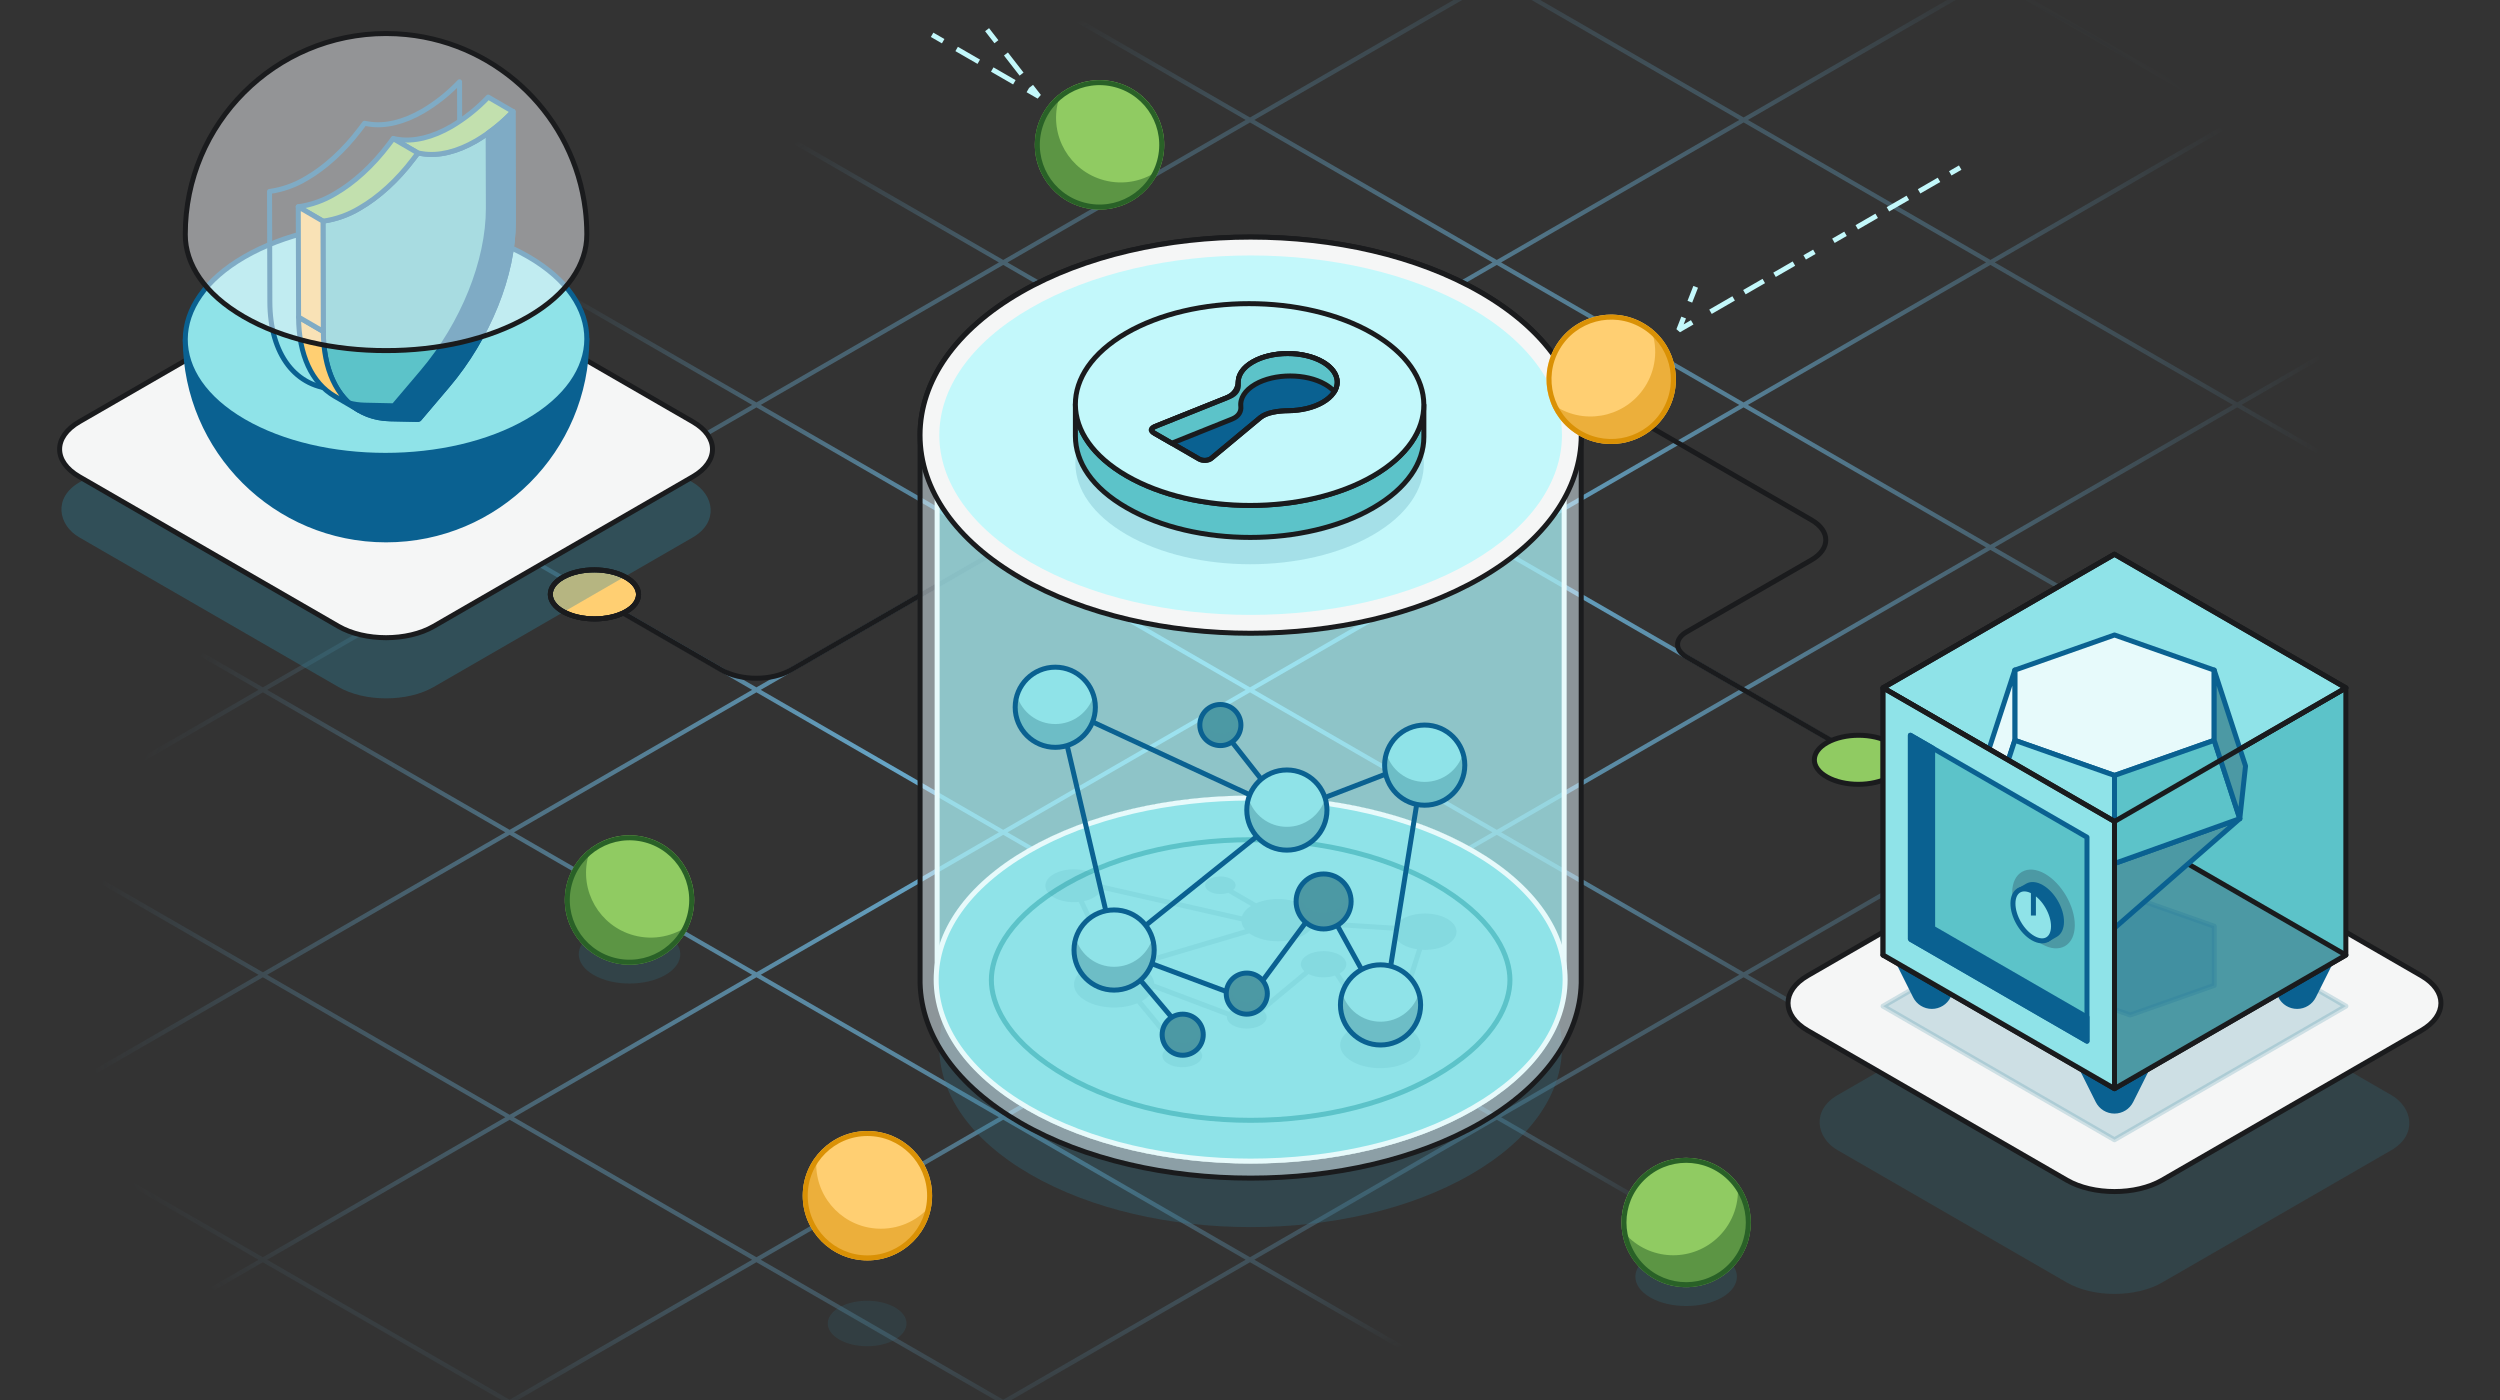 <svg xmlns="http://www.w3.org/2000/svg" width="500" height="280" viewBox="0 0 500 280" fill="none"><rect x="0" y="0" width="500" height="280" fill="#333333" stroke="none"/><g clip-path="url(#clip0_2008_2348)"><path fill-rule="evenodd" clip-rule="evenodd" d="M644.881 138.471L693.372 166.465L644.881 194.459L596.391 166.465L644.881 138.471ZM644.881 137.471L596.379 109.471L645.304 81.227L644.438 80.727L595.513 108.971L547.021 80.977L595.946 52.732L595.08 52.232L546.155 80.477L497.663 52.482L546.588 24.238L545.722 23.738L496.797 51.982L448.306 23.988L497.231 -4.256L496.365 -4.756L447.44 23.488L398.948 -4.506L447.873 -32.75L447.007 -33.25L398.082 -5.006L349.591 -33L398.516 -61.244L397.65 -61.744L348.725 -33.5L300.223 -61.5L349.148 -89.745L348.282 -90.244L299.357 -62L250.866 -89.994L299.791 -118.238L298.925 -118.738L250 -90.494L201.075 -118.738L200.209 -118.238L249.134 -89.994L200.643 -62L151.718 -90.244L150.852 -89.744L199.777 -61.5L151.275 -33.5L102.35 -61.744L101.484 -61.244L150.409 -33L101.918 -5.006L52.993 -33.25L52.127 -32.75L101.052 -4.506L52.56 23.488L3.636 -4.756L2.77 -4.256L51.694 23.988L3.202 51.983L-45.723 23.738L-46.589 24.238L2.336 52.483L-46.155 80.476L-95.079 52.232L-95.945 52.732L-47.021 80.976L-95.512 108.971L-144.437 80.726L-145.303 81.226L-96.378 109.47L-144.881 137.471L-193.806 109.227L-194.672 109.727L-145.747 137.971L-194.238 165.965L-243.163 137.721L-244.029 138.221L-195.104 166.465L-244.028 194.709L-243.162 195.209L-194.238 166.965L-145.747 194.959L-194.672 223.203L-193.806 223.703L-144.881 195.459L-96.379 223.459L-145.303 251.703L-144.437 252.203L-95.513 223.959L-47.022 251.953L-95.946 280.197L-95.08 280.697L-46.156 252.453L2.336 280.447L-46.588 308.691L-45.722 309.191L3.202 280.947L51.693 308.941L2.768 337.185L3.634 337.685L52.559 309.441L101.051 337.435L52.127 365.679L52.993 366.179L101.917 337.935L150.409 365.93L101.484 394.174L102.351 394.674L151.275 366.43L199.777 394.43L150.853 422.674L151.719 423.174L200.643 394.93L249.134 422.924L200.21 451.168L201.076 451.668L250 423.424L298.924 451.668L299.791 451.168L250.866 422.924L299.357 394.93L348.282 423.174L349.148 422.674L300.223 394.43L348.726 366.429L397.65 394.673L398.516 394.173L349.592 365.929L398.084 337.935L447.008 366.179L447.874 365.679L398.95 337.435L447.44 309.441L496.365 337.685L497.231 337.185L448.306 308.941L496.798 280.947L545.723 309.191L546.589 308.691L497.664 280.447L546.156 252.453L595.081 280.697L595.947 280.197L547.022 251.953L595.513 223.959L644.437 252.203L645.303 251.703L596.379 223.459L644.881 195.459L693.806 223.703L694.672 223.203L645.747 194.959L694.238 166.965L743.162 195.209L744.028 194.709L695.104 166.465L744.029 138.221L743.163 137.721L694.238 165.965L645.747 137.971L694.673 109.727L693.807 109.227L644.881 137.471ZM-193.372 166.465L-144.881 194.459L-96.39 166.465L-144.881 138.471L-193.372 166.465ZM-144.015 137.971L-95.524 165.965L-47.022 137.964L-95.512 109.97L-144.015 137.971ZM-94.646 109.47L-46.156 137.464L2.336 109.47L-46.155 81.476L-94.646 109.47ZM-45.288 80.976L3.202 108.97L51.693 80.976L3.202 52.983L-45.288 80.976ZM4.068 52.483L52.559 80.476L101.051 52.482L52.56 24.488L4.068 52.483ZM53.426 23.988L101.917 51.982L150.409 23.988L101.918 -4.006L53.426 23.988ZM102.784 -4.506L151.275 23.488L199.765 -4.506L151.275 -32.5L102.784 -4.506ZM152.141 -33L200.632 -5.006L249.134 -33.007L200.643 -61L152.141 -33ZM201.509 -61.5L250 -33.506L298.491 -61.5L250 -89.494L201.509 -61.5ZM250.866 -33.007L299.357 -61L347.859 -33L299.368 -5.006L250.866 -33.007ZM201.498 -4.506L250 -32.507L298.502 -4.506L250 23.494L201.498 -4.506ZM152.141 23.988L200.632 -4.006L249.134 23.994L200.643 51.988L152.141 23.988ZM102.783 52.482L151.275 24.488L199.777 52.488L151.285 80.482L102.783 52.482ZM53.425 80.976L101.917 52.982L150.419 80.982L101.927 108.977L53.425 80.976ZM4.068 109.47L52.559 81.476L101.061 109.477L52.571 137.47L4.068 109.47ZM-45.289 137.964L3.202 109.97L51.705 137.97L3.213 165.965L-45.289 137.964ZM-94.658 166.465L-46.156 138.464L2.347 166.464L-46.156 194.465L-94.658 166.465ZM-144.015 194.959L-95.524 166.965L-47.022 194.965L-95.513 222.959L-144.015 194.959ZM-94.647 223.459L-46.156 251.453L2.335 223.459L-46.156 195.465L-94.647 223.459ZM-45.29 194.965L3.202 222.959L51.704 194.958L3.213 166.964L-45.29 194.965ZM4.079 166.464L52.57 194.458L101.062 166.464L52.571 138.47L4.079 166.464ZM53.437 137.97L101.928 165.964L150.419 137.971L101.927 109.977L53.437 137.97ZM102.793 109.477L151.285 137.471L199.777 109.476L151.285 81.482L102.793 109.477ZM152.151 80.982L200.643 108.976L249.134 80.982L200.643 52.988L152.151 80.982ZM201.509 52.488L250 80.482L298.491 52.488L250 24.494L201.509 52.488ZM250.866 23.994L299.357 51.988L347.86 23.988L299.368 -4.006L250.866 23.994ZM300.234 -4.506L348.726 23.488L397.216 -4.506L348.725 -32.5L300.234 -4.506ZM349.592 23.988L398.082 -4.006L446.574 23.988L398.083 51.982L349.592 23.988ZM300.223 52.488L348.726 24.488L397.217 52.482L348.715 80.482L300.223 52.488ZM250.866 80.982L299.357 52.988L347.849 80.982L299.358 108.976L250.866 80.982ZM201.509 109.476L250 81.482L298.492 109.476L250 137.47L201.509 109.476ZM152.151 137.971L200.643 109.976L249.134 137.97L200.642 165.965L152.151 137.971ZM102.794 166.464L151.285 138.471L199.776 166.465L151.285 194.458L102.794 166.464ZM53.436 194.958L101.928 166.964L150.419 194.958L101.928 222.953L53.436 194.958ZM4.068 223.459L52.57 195.458L101.062 223.453L52.559 251.453L4.068 223.459ZM-45.29 251.953L3.201 223.959L51.693 251.953L3.202 279.947L-45.29 251.953ZM4.068 280.447L52.559 308.441L101.05 280.447L52.559 252.453L4.068 280.447ZM53.425 251.953L101.916 279.947L150.419 251.946L101.928 223.953L53.425 251.953ZM102.794 223.453L151.285 251.446L199.776 223.452L151.285 195.458L102.794 223.453ZM152.151 194.958L200.642 222.952L249.133 194.958L200.642 166.965L152.151 194.958ZM201.508 166.465L249.999 194.458L298.491 166.464L250 138.47L201.508 166.465ZM250.866 137.97L299.357 165.964L347.849 137.97L299.358 109.976L250.866 137.97ZM300.224 109.476L348.715 137.47L397.206 109.476L348.715 81.482L300.224 109.476ZM349.581 80.982L398.072 108.976L446.574 80.976L398.083 52.982L349.581 80.982ZM398.949 52.482L447.44 80.476L495.931 52.482L447.44 24.488L398.949 52.482ZM448.306 80.976L496.797 52.982L545.289 80.977L496.798 108.97L448.306 80.976ZM398.938 109.476L447.44 81.476L495.932 109.47L447.43 137.471L398.938 109.476ZM349.581 137.97L398.072 109.976L446.564 137.971L398.073 165.965L349.581 137.97ZM300.223 166.464L348.715 138.47L397.207 166.464L348.715 194.459L300.223 166.464ZM250.865 194.958L299.357 166.964L347.849 194.959L299.357 222.953L250.865 194.958ZM201.508 223.452L249.999 195.458L298.491 223.453L250.001 251.447L201.508 223.452ZM152.151 251.946L200.642 223.952L249.135 251.947L200.643 279.941L152.151 251.946ZM102.782 280.447L151.285 252.446L199.777 280.441L151.274 308.441L102.782 280.447ZM53.425 308.941L101.916 280.947L150.408 308.941L101.917 336.935L53.425 308.941ZM102.783 337.435L151.275 365.43L199.766 337.436L151.274 309.441L102.783 337.435ZM152.14 308.941L200.632 336.936L249.135 308.935L200.643 280.941L152.14 308.941ZM201.509 280.441L250.001 308.435L298.492 280.441L250.001 252.447L201.509 280.441ZM250.867 251.947L299.358 279.941L347.849 251.947L299.357 223.953L250.867 251.947ZM300.223 223.453L348.715 251.447L397.207 223.453L348.715 195.459L300.223 223.453ZM349.581 194.959L398.073 222.953L446.565 194.959L398.073 166.964L349.581 194.959ZM398.939 166.464L447.431 194.459L495.922 166.465L447.43 138.471L398.939 166.464ZM448.296 137.971L496.788 165.965L545.29 137.965L496.798 109.97L448.296 137.971ZM497.664 109.47L546.156 137.465L594.647 109.471L546.155 81.477L497.664 109.47ZM547.022 137.965L595.513 109.971L644.015 137.971L595.524 165.965L547.022 137.965ZM497.654 166.465L546.156 138.465L594.658 166.465L546.156 194.465L497.654 166.465ZM448.297 194.959L496.788 166.965L545.29 194.965L496.799 222.959L448.297 194.959ZM398.939 223.453L447.431 195.459L495.933 223.459L447.441 251.453L398.939 223.453ZM349.581 251.947L398.073 223.953L446.575 251.953L398.083 279.948L349.581 251.947ZM300.224 280.441L348.715 252.447L397.217 280.448L348.727 308.441L300.224 280.441ZM250.867 308.935L299.358 280.941L347.861 308.941L299.369 336.935L250.867 308.935ZM201.498 337.436L250.001 309.435L298.503 337.435L250 365.436L201.498 337.436ZM152.141 365.93L200.632 337.936L249.134 365.936L200.643 393.93L152.141 365.93ZM201.509 394.43L250 422.424L298.491 394.43L250 366.436L201.509 394.43ZM250.866 365.936L299.357 393.93L347.86 365.929L299.369 337.935L250.866 365.936ZM300.235 337.435L348.726 365.429L397.218 337.435L348.727 309.441L300.235 337.435ZM349.593 308.941L398.084 336.935L446.574 308.941L398.083 280.947L349.593 308.941ZM398.949 280.448L447.44 308.441L495.932 280.447L447.441 252.453L398.949 280.448ZM448.307 251.953L496.798 279.947L545.29 251.953L496.799 223.959L448.307 251.953ZM497.665 223.459L546.156 251.453L594.647 223.459L546.156 195.465L497.665 223.459ZM547.022 194.965L595.513 222.959L644.015 194.959L595.524 166.965L547.022 194.965Z" fill="url(#paint0_radial_2008_2348)"></path><path d="M344.788 60.799L345.038 61.232L344.788 60.799ZM335.746 66.019L335.996 66.452L335.281 65.837L335.746 66.019ZM338.489 57.647L338.671 57.182L339.602 57.547L339.42 58.012L338.489 57.647ZM361.616 51.662L361.183 51.912L360.683 51.046L361.116 50.796L361.616 51.662ZM358.102 52.536L358.535 52.286L359.035 53.152L358.602 53.402L358.102 52.536ZM355.588 55.142L355.155 55.392L354.655 54.526L355.088 54.276L355.588 55.142ZM352.074 56.016L352.507 55.766L353.007 56.632L352.574 56.882L352.074 56.016ZM349.56 58.622L349.127 58.872L348.627 58.006L349.06 57.756L349.56 58.622ZM346.045 59.496L346.479 59.246L346.978 60.112L346.545 60.362L346.045 59.496ZM342.778 62.537L342.345 62.787L341.845 61.921L342.278 61.671L342.778 62.537ZM337.757 64.281L338.19 64.031L338.69 64.897L338.257 65.147L337.757 64.281ZM336.083 63.789L336.265 63.324L337.196 63.689L337.014 64.154L336.083 63.789ZM338.618 60.059L338.435 60.525L337.504 60.16L337.687 59.695L338.618 60.059ZM363.123 50.792L361.616 51.662L361.116 50.796L362.623 49.926L363.123 50.792ZM358.602 53.402L355.588 55.142L355.088 54.276L358.102 52.536L358.602 53.402ZM352.574 56.882L349.56 58.622L349.06 57.756L352.074 56.016L352.574 56.882ZM346.545 60.362L345.038 61.232L344.538 60.366L346.045 59.496L346.545 60.362ZM345.038 61.232L342.778 62.537L342.278 61.671L344.538 60.366L345.038 61.232ZM338.257 65.147L335.996 66.452L335.496 65.586L337.757 64.281L338.257 65.147ZM335.281 65.837L336.083 63.789L337.014 64.154L336.212 66.201L335.281 65.837ZM337.687 59.695L338.489 57.647L339.42 58.012L338.618 60.059L337.687 59.695Z" fill="#C3F8FB"></path><path d="M367.364 48.344L366.931 48.594L366.431 47.728L366.864 47.478L367.364 48.344ZM390.732 34.853L390.299 35.103L389.799 34.237L390.232 33.987L390.732 34.853ZM387.116 35.786L387.549 35.536L388.049 36.402L387.616 36.652L387.116 35.786ZM384.5 38.451L384.067 38.701L383.567 37.835L384.001 37.585L384.5 38.451ZM380.885 39.383L381.318 39.133L381.818 39.999L381.385 40.249L380.885 39.383ZM378.269 42.048L377.836 42.298L377.336 41.432L377.769 41.182L378.269 42.048ZM374.653 42.981L375.086 42.731L375.586 43.597L375.153 43.847L374.653 42.981ZM372.038 45.646L371.605 45.895L371.105 45.029L371.538 44.779L372.038 45.646ZM368.422 46.578L368.855 46.328L369.355 47.194L368.922 47.444L368.422 46.578ZM392.29 33.954L390.732 34.853L390.232 33.987L391.79 33.088L392.29 33.954ZM387.616 36.652L384.5 38.451L384.001 37.585L387.116 35.786L387.616 36.652ZM381.385 40.249L378.269 42.048L377.769 41.182L380.885 39.383L381.385 40.249ZM375.153 43.847L372.038 45.646L371.538 44.779L374.653 42.981L375.153 43.847ZM368.922 47.444L367.364 48.344L366.864 47.478L368.422 46.578L368.922 47.444Z" fill="#C3F8FB"></path><path d="M200.661 15.179L200.911 14.746L200.661 15.179ZM207.78 19.289L207.53 19.722L208.175 18.983L207.78 19.289ZM198.116 6.024L197.81 5.629L197.02 6.242L197.326 6.637L198.116 6.024ZM187.952 8.42L188.385 8.67L188.885 7.804L188.452 7.554L187.952 8.42ZM192.012 9.609L191.579 9.359L191.079 10.225L191.512 10.475L192.012 9.609ZM195.071 12.53L195.504 12.78L196.004 11.914L195.571 11.664L195.071 12.53ZM199.131 13.719L198.698 13.469L198.198 14.335L198.631 14.585L199.131 13.719ZM202.19 16.64L202.623 16.89L203.123 16.024L202.69 15.774L202.19 16.64ZM206.25 17.829L205.817 17.579L205.317 18.445L205.75 18.695L206.25 17.829ZM206.917 17.363L206.611 16.968L205.821 17.581L206.128 17.976L206.917 17.363ZM203.613 14.736L203.919 15.131L204.709 14.518L204.403 14.123L203.613 14.736ZM201.888 10.883L201.582 10.489L200.792 11.102L201.098 11.497L201.888 10.883ZM198.584 8.257L198.89 8.652L199.68 8.039L199.374 7.644L198.584 8.257ZM186.172 7.393L187.952 8.42L188.452 7.554L186.672 6.527L186.172 7.393ZM191.512 10.475L195.071 12.53L195.571 11.664L192.012 9.609L191.512 10.475ZM198.631 14.585L200.411 15.612L200.911 14.746L199.131 13.719L198.631 14.585ZM200.411 15.612L202.19 16.64L202.69 15.774L200.911 14.746L200.411 15.612ZM205.75 18.695L207.53 19.722L208.03 18.856L206.25 17.829L205.75 18.695ZM208.175 18.983L206.917 17.363L206.128 17.976L207.385 19.596L208.175 18.983ZM204.403 14.123L201.888 10.883L201.098 11.497L203.613 14.736L204.403 14.123ZM199.374 7.644L198.116 6.024L197.326 6.637L198.584 8.257L199.374 7.644Z" fill="#C3F8FB"></path><path d="M119.849 119.869L144.315 133.994C148.142 136.203 154.346 136.203 158.172 133.994L279.289 64.073C283.115 61.864 289.319 61.864 293.145 64.073L362.291 103.991C366.12 106.201 366.117 109.786 362.284 111.994L337.312 126.385C334.917 127.766 334.916 130.005 337.309 131.387L350.255 138.861L363.202 146.335L376.148 153.809" stroke="#1A1B1D" stroke-linejoin="bevel"></path><path d="M377.916 155.419C381.377 153.506 381.39 150.403 377.957 148.489C374.524 146.576 368.939 146.576 365.478 148.489C362.018 150.403 362.005 153.506 365.438 155.419C368.871 157.346 374.456 157.346 377.916 155.419Z" fill="#90CB62" stroke="#1A1B1D" stroke-linejoin="round"></path><path d="M125.103 115.418C128.564 117.331 128.577 120.434 125.144 122.348C121.711 124.261 116.126 124.261 112.665 122.348C109.205 120.434 109.192 117.331 112.625 115.418C116.058 113.491 121.643 113.491 125.103 115.418Z" fill="#FFCF72" stroke="#1A1B1D" stroke-linejoin="round"></path><circle cx="12.938" cy="12.938" r="12.938" transform="matrix(-0.966 -0.259 -0.259 0.966 235.756 19.822)" fill="#90CB62"></circle><path opacity="0.5" fill-rule="evenodd" clip-rule="evenodd" d="M220.805 36.045C213.903 34.196 209.808 27.102 211.657 20.2C211.807 19.639 211.993 19.096 212.21 18.573C209.94 20.252 208.201 22.682 207.413 25.621C205.564 32.523 209.66 39.617 216.562 41.467C222.902 43.165 229.405 39.847 231.854 33.945C228.794 36.209 224.768 37.107 220.805 36.045Z" fill="#296127"></path><circle cx="12.938" cy="12.938" r="12.438" transform="matrix(-0.966 -0.259 -0.259 0.966 235.756 19.822)" stroke="#296127"></circle><path opacity="0.15" d="M178.995 267.911C175.921 269.686 170.936 269.686 167.861 267.911C164.787 266.136 164.787 263.258 167.861 261.483C170.936 259.709 175.921 259.709 178.995 261.483C182.069 263.258 182.069 266.136 178.995 267.911Z" fill="#30839D"></path><circle cx="12.938" cy="12.938" r="12.938" transform="matrix(-1 -8.74228e-08 -8.74228e-08 1 186.422 226.204)" fill="#FFCF72"></circle><path opacity="0.5" fill-rule="evenodd" clip-rule="evenodd" d="M176.18 245.744C169.035 245.744 163.243 239.952 163.243 232.806C163.243 232.225 163.281 231.653 163.355 231.092C161.597 233.301 160.547 236.098 160.547 239.141C160.547 246.286 166.339 252.079 173.485 252.079C180.049 252.079 185.471 247.191 186.31 240.856C183.939 243.835 180.283 245.744 176.18 245.744Z" fill="#DA9105"></path><circle cx="12.938" cy="12.938" r="12.438" transform="matrix(-1 -8.74228e-08 -8.74228e-08 1 186.422 226.204)" stroke="#DA9105"></circle><path opacity="0.2" d="M133.085 194.99C129.12 197.28 122.691 197.28 118.726 194.99C114.761 192.701 114.761 188.99 118.726 186.701C122.691 184.412 129.12 184.412 133.085 186.701C137.05 188.99 137.05 192.701 133.085 194.99Z" fill="#30839D"></path><circle cx="12.938" cy="12.938" r="12.938" transform="matrix(-0.966 -0.259 -0.259 0.966 141.751 170.854)" fill="#90CB62"></circle><path opacity="0.5" fill-rule="evenodd" clip-rule="evenodd" d="M126.8 187.078C119.899 185.229 115.803 178.134 117.652 171.233C117.803 170.671 117.988 170.128 118.205 169.605C115.935 171.284 114.196 173.715 113.409 176.654C111.559 183.556 115.655 190.65 122.557 192.499C128.897 194.198 135.4 190.88 137.85 184.978C134.789 187.242 130.763 188.14 126.8 187.078Z" fill="#296127"></path><circle cx="12.938" cy="12.938" r="12.438" transform="matrix(-0.966 -0.259 -0.259 0.966 141.751 170.854)" stroke="#296127"></circle><path opacity="0.2" d="M344.407 259.488C340.442 261.777 334.013 261.777 330.048 259.488C326.083 257.199 326.083 253.488 330.048 251.199C334.013 248.91 340.442 248.91 344.407 251.199C348.373 253.488 348.373 257.199 344.407 259.488Z" fill="#30839D"></path><circle cx="12.938" cy="12.938" r="12.938" transform="matrix(-0.707 0.707 0.707 0.707 337.228 226.204)" fill="#90CB62"></circle><path opacity="0.5" fill-rule="evenodd" clip-rule="evenodd" d="M343.803 247.263C338.751 252.315 330.559 252.315 325.506 247.263C325.095 246.852 324.718 246.42 324.374 245.971C324.693 248.776 325.928 251.497 328.08 253.648C333.132 258.701 341.324 258.701 346.376 253.648C351.018 249.007 351.395 241.716 347.509 236.644C347.939 240.426 346.704 244.362 343.803 247.263Z" fill="#296127"></path><circle cx="12.938" cy="12.938" r="12.438" transform="matrix(-0.707 0.707 0.707 0.707 337.228 226.204)" stroke="#296127"></circle><path opacity="0.25" d="M294.155 234.893C269.84 248.93 230.418 248.93 206.102 234.893C181.787 220.856 181.787 198.097 206.102 184.06C230.418 170.023 269.84 170.023 294.155 184.06C318.471 198.097 318.471 220.856 294.155 234.893Z" fill="#30839D"></path><path d="M296.177 58.451C283.291 51.012 266.618 47.391 250.129 47.391C233.64 47.391 216.967 51.012 204.081 58.451C190.992 66.008 183.759 76.451 184.014 87.566V196.531C184.014 196.559 184.015 196.587 184.015 196.615C184.28 207.309 191.455 217.275 204.081 224.564C216.967 232.003 233.64 235.624 250.129 235.624C266.618 235.624 283.291 232.003 296.177 224.564C308.803 217.275 315.978 207.309 316.242 196.615C316.243 196.597 316.243 196.58 316.243 196.562C316.243 196.551 316.243 196.541 316.243 196.53V87.566C316.499 76.451 309.266 66.008 296.177 58.451Z" fill="#E6F8FF" fill-opacity="0.5" stroke="#1A1B1D" stroke-linejoin="round"></path><path d="M294.47 61.425C269.981 47.288 230.277 47.288 205.788 61.425C193.314 68.626 187.194 78.106 187.427 87.544L187.427 196.511C187.652 205.602 193.772 214.653 205.788 221.589C230.277 235.727 269.981 235.727 294.47 221.589C306.486 214.653 312.606 205.602 312.831 196.511V87.544C313.064 78.106 306.944 68.626 294.47 61.425Z" fill="#8FE3E8" fill-opacity="0.6" stroke="#E7FAFB" stroke-linejoin="round"></path><path fill-rule="evenodd" clip-rule="evenodd" d="M250.129 47.421C266.618 47.421 283.291 51.042 296.177 58.481C309.043 65.909 316.25 76.121 316.25 87.035C316.25 97.949 309.043 108.161 296.177 115.589C283.291 123.027 266.618 126.649 250.129 126.649C233.64 126.649 216.967 123.027 204.081 115.589C191.215 108.161 184.008 97.949 184.008 87.035C184.008 76.121 191.215 65.909 204.081 58.481C216.967 51.042 233.64 47.421 250.129 47.421Z" fill="#F5F6F6" stroke="#1A1B1D" stroke-linejoin="round"></path><path d="M294.155 112.452C269.84 126.489 230.418 126.489 206.102 112.452C181.787 98.415 181.787 75.656 206.102 61.619C230.418 47.581 269.84 47.581 294.155 61.619C318.471 75.656 318.471 98.415 294.155 112.452Z" fill="#C3F8FB"></path><path d="M294.47 221.512C269.981 235.65 230.277 235.65 205.788 221.512C181.298 207.375 181.298 184.453 205.788 170.316C230.277 156.178 269.981 156.178 294.47 170.316C318.96 184.453 318.96 207.375 294.47 221.512Z" fill="#F5F5F5" stroke="#1A1B1D" stroke-linejoin="round"></path><path d="M294.602 221.588C270.04 235.767 230.218 235.767 205.657 221.588C181.095 207.409 181.095 184.419 205.657 170.24C230.218 156.061 270.04 156.061 294.602 170.24C319.163 184.419 319.163 207.409 294.602 221.588Z" fill="#8FE3E8" stroke="#E7FAFB" stroke-linejoin="round"></path><path d="M288.968 214.018C278.767 220.494 264.733 224.064 250.128 224.064C235.523 224.064 221.49 220.494 211.289 214.018C201.036 207.509 198.271 200.582 198.271 196.006C198.271 191.429 201.036 184.503 211.289 177.994C221.49 171.517 235.523 167.947 250.128 167.947C264.733 167.947 278.767 171.517 288.968 177.994C299.221 184.503 301.986 191.429 301.986 196.006C301.986 200.582 299.221 207.509 288.968 214.018Z" stroke="#5CC3C9" stroke-linejoin="round"></path><path opacity="0.2" d="M274.476 78.404C288.136 86.279 288.206 99.067 274.651 106.942C261.095 114.818 239.02 114.818 225.361 106.942C211.701 99.067 211.649 86.279 225.204 78.404C238.759 70.528 260.834 70.511 274.476 78.404Z" fill="#30839D"></path><path d="M284.771 81.017V87.402C284.771 92.542 281.391 97.664 274.649 101.567C261.094 109.459 239.036 109.459 225.376 101.567C218.407 97.594 215.079 92.402 215.079 87.193V80.808C215.079 86.035 218.564 91.262 225.359 95.182C239.018 103.057 261.094 103.057 274.649 95.182C281.391 91.262 284.754 86.139 284.771 81.017Z" fill="#5CC3C9" stroke="#1A1B1D" stroke-linejoin="round"></path><path d="M274.474 66.644C288.134 74.519 288.204 87.307 274.649 95.182C261.094 103.058 239.018 103.058 225.359 95.182C211.699 87.307 211.647 74.519 225.202 66.644C238.757 58.768 260.832 58.751 274.474 66.644Z" fill="#C3F8FB" stroke="#1A1B1D" stroke-linejoin="round"></path><path d="M252.05 83.527C253.279 82.506 255.567 82.162 257.72 82.14C260.194 82.115 262.653 81.557 264.54 80.468C268.406 78.236 268.406 74.618 264.54 72.387C260.675 70.155 254.408 70.155 250.543 72.387C248.656 73.476 247.69 74.896 247.646 76.324C247.607 77.567 247.012 78.888 245.243 79.597L231.117 85.258C230.308 85.582 230.204 86.249 230.9 86.651L239.832 91.807C240.528 92.209 241.684 92.149 242.245 91.682L252.05 83.527Z" fill="#0A6191" stroke="#1A1B1D" stroke-linejoin="round"></path><path fill-rule="evenodd" clip-rule="evenodd" d="M234.353 88.644L246.417 83.81C247.79 83.26 248.273 82.242 248.165 81.28C247.988 79.697 248.948 78.079 251.044 76.869C254.909 74.638 261.176 74.638 265.041 76.869C265.803 77.309 266.415 77.803 266.877 78.33C268.103 76.32 267.324 73.994 264.54 72.387C260.675 70.155 254.408 70.155 250.543 72.387C248.447 73.597 247.488 75.214 247.665 76.797C247.772 77.76 247.289 78.778 245.916 79.328L230.768 85.397C230.141 85.649 230.061 86.167 230.601 86.478L234.353 88.644Z" fill="#5CC3C9"></path><path d="M246.417 83.81L246.231 83.346L246.417 83.81ZM234.353 88.644L234.103 89.077C234.236 89.154 234.396 89.165 234.539 89.108L234.353 88.644ZM248.165 81.28L247.668 81.335L248.165 81.28ZM251.044 76.869L251.294 77.302L251.044 76.869ZM265.041 76.869L265.291 76.436L265.041 76.869ZM266.877 78.33L266.501 78.66C266.606 78.779 266.761 78.842 266.92 78.828C267.078 78.815 267.221 78.726 267.303 78.591L266.877 78.33ZM264.54 72.387L264.29 72.82L264.54 72.387ZM250.543 72.387L250.793 72.82L250.543 72.387ZM247.665 76.797L248.162 76.742V76.742L247.665 76.797ZM245.916 79.328L245.731 78.863L245.916 79.328ZM230.768 85.397L230.582 84.933H230.582L230.768 85.397ZM230.601 86.478L230.851 86.045H230.851L230.601 86.478ZM246.231 83.346L234.167 88.18L234.539 89.108L246.603 84.274L246.231 83.346ZM247.668 81.335C247.711 81.713 247.637 82.093 247.423 82.433C247.209 82.773 246.836 83.103 246.231 83.346L246.603 84.274C247.371 83.966 247.926 83.513 248.269 82.966C248.613 82.419 248.727 81.809 248.662 81.224L247.668 81.335ZM250.794 76.436C248.599 77.703 247.461 79.482 247.668 81.335L248.662 81.224C248.515 79.911 249.297 78.455 251.294 77.302L250.794 76.436ZM265.291 76.436C263.264 75.266 260.64 74.696 258.042 74.696C255.445 74.696 252.82 75.266 250.794 76.436L251.294 77.302C253.132 76.241 255.574 75.696 258.042 75.696C260.511 75.696 262.952 76.241 264.791 77.302L265.291 76.436ZM267.253 78.001C266.749 77.426 266.092 76.899 265.291 76.436L264.791 77.302C265.514 77.72 266.081 78.181 266.501 78.66L267.253 78.001ZM267.303 78.591C267.992 77.462 268.127 76.218 267.68 75.031C267.239 73.859 266.25 72.797 264.79 71.954L264.29 72.82C265.614 73.584 266.407 74.489 266.745 75.384C267.076 76.265 266.988 77.189 266.45 78.07L267.303 78.591ZM264.79 71.954C262.764 70.784 260.139 70.213 257.542 70.213C254.944 70.213 252.32 70.784 250.293 71.954L250.793 72.82C252.632 71.758 255.073 71.213 257.542 71.213C260.01 71.213 262.452 71.758 264.29 72.82L264.79 71.954ZM250.293 71.954C248.099 73.221 246.961 75 247.168 76.853L248.162 76.742C248.015 75.428 248.796 73.973 250.793 72.82L250.293 71.954ZM247.168 76.853C247.21 77.23 247.136 77.611 246.922 77.951C246.708 78.291 246.335 78.621 245.731 78.863L246.102 79.792C246.87 79.484 247.425 79.03 247.769 78.483C248.113 77.936 248.227 77.326 248.162 76.742L247.168 76.853ZM245.731 78.863L230.582 84.933L230.954 85.862L246.102 79.792L245.731 78.863ZM230.582 84.933C230.187 85.092 229.822 85.392 229.753 85.839C229.679 86.316 229.977 86.695 230.351 86.911L230.851 86.045C230.77 85.999 230.743 85.962 230.738 85.953C230.736 85.95 230.745 85.966 230.741 85.992C230.738 86.014 230.73 86.008 230.758 85.979C230.787 85.95 230.847 85.905 230.954 85.862L230.582 84.933ZM230.351 86.911L234.103 89.077L234.603 88.211L230.851 86.045L230.351 86.911Z" fill="#1A1B1D"></path><path d="M252.05 83.527C253.278 82.506 255.567 82.162 257.72 82.14C260.193 82.114 262.653 81.557 264.54 80.467C268.406 78.236 268.406 74.618 264.54 72.387C260.675 70.155 254.408 70.155 250.543 72.387C248.656 73.476 247.69 74.896 247.646 76.324C247.607 77.567 247.012 78.888 245.243 79.597L231.116 85.258C230.308 85.582 230.204 86.249 230.9 86.651L239.832 91.807C240.527 92.209 241.684 92.149 242.245 91.682L252.05 83.527Z" stroke="#1A1B1D" stroke-linejoin="round"></path><rect opacity="0.35" width="81.832" height="81.832" rx="11" transform="matrix(-0.866 0.5 0.866 0.5 77.21 61.063)" fill="#30839D"></rect><path d="M86.737 54.432C81.476 51.395 72.946 51.395 67.684 54.432L15.867 84.346C10.606 87.383 10.606 92.308 15.867 95.345L67.684 125.259C72.946 128.297 81.476 128.297 86.737 125.259L138.554 95.345C143.816 92.308 143.816 87.383 138.554 84.346L86.737 54.432Z" fill="#F5F6F6" stroke="#1A1B1D" stroke-linejoin="round"></path><path d="M37.056 68.009C37.16 90.097 55.098 107.97 77.21 107.97C99.386 107.97 117.364 89.993 117.364 67.816C117.364 67.799 117.364 67.782 117.364 67.765C117.351 73.741 113.401 79.721 105.524 84.27C89.81 93.346 64.328 93.338 48.713 84.27C40.987 79.784 37.105 73.904 37.056 68.009Z" fill="#0A6191"></path><path d="M37.056 67.816C37.056 67.833 37.056 67.85 37.056 67.866M37.056 68.009C37.16 90.097 55.098 107.97 77.21 107.97C99.386 107.97 117.364 89.993 117.364 67.816C117.364 67.799 117.364 67.782 117.364 67.765C117.351 73.741 113.401 79.721 105.524 84.27C89.81 93.346 64.328 93.338 48.713 84.27C40.987 79.784 37.105 73.904 37.056 68.009Z" stroke="#0A6191" stroke-linejoin="round"></path><path d="M48.897 51.366C33.182 60.441 33.098 75.202 48.713 84.27C64.328 93.338 89.81 93.346 105.524 84.27C121.238 75.195 121.322 60.427 105.707 51.359C90.092 42.291 64.618 42.291 48.897 51.366Z" fill="#8FE3E8" stroke="#0A6191" stroke-linejoin="round"></path><path d="M72.9 24.661L72.005 25.844C68.765 30.119 65.034 33.499 61.279 35.672C59.023 37.034 56.516 37.928 53.908 38.297L53.971 60.357C53.999 70.912 59.134 77.644 67.309 77.819L73.061 77.945L78.793 71.189C86.926 61.607 92.005 48.978 91.973 38.424L91.91 16.363C89.739 18.656 87.258 20.634 84.539 22.239C80.783 24.408 77.045 25.338 73.791 24.812L72.9 24.661Z" stroke="#0A6191" stroke-linejoin="round"></path><path d="M83.588 30.599L82.693 31.781C79.454 36.056 75.722 39.436 71.967 41.609C69.712 42.972 67.205 43.865 64.596 44.234L64.659 66.295C64.687 76.849 69.822 83.581 77.997 83.757L83.75 83.883L89.481 77.126C97.614 67.544 102.693 54.915 102.661 44.361L102.598 22.301C100.427 24.594 97.946 26.571 95.227 28.177C91.472 30.346 87.734 31.276 84.48 30.749L83.588 30.599Z" fill="#5CC3C9" stroke="#0A6191" stroke-linejoin="round"></path><path d="M66.909 79.229L71.858 82.103C67.34 79.478 64.687 73.869 64.666 66.308L59.717 63.43C59.738 70.994 62.391 76.603 66.909 79.229Z" fill="#FFCF72" stroke="#0A6191" stroke-linejoin="round"></path><path fill-rule="evenodd" clip-rule="evenodd" d="M97.642 19.423L102.587 22.297C100.416 24.59 97.935 26.568 95.216 28.173C91.461 30.342 87.722 31.273 84.469 30.746L84.461 30.741L83.588 30.602L78.639 27.723L79.525 27.869L79.523 27.868C82.777 28.398 86.511 27.468 90.271 25.299C92.989 23.692 95.469 21.714 97.642 19.423Z" fill="#90CB62"></path><path d="M102.587 22.297L102.839 21.865C102.971 21.942 103.06 22.075 103.082 22.226C103.104 22.377 103.055 22.53 102.95 22.641L102.587 22.297ZM97.642 19.423L97.279 19.079C97.438 18.91 97.693 18.874 97.893 18.991L97.642 19.423ZM95.216 28.173L95.471 28.604L95.466 28.606L95.216 28.173ZM84.469 30.746L84.389 31.24C84.328 31.23 84.27 31.209 84.217 31.178L84.469 30.746ZM84.461 30.741L84.54 30.248C84.601 30.257 84.659 30.278 84.712 30.309L84.461 30.741ZM83.588 30.602L83.509 31.095C83.448 31.086 83.39 31.065 83.337 31.034L83.588 30.602ZM78.639 27.723L78.388 28.156C78.179 28.034 78.087 27.782 78.168 27.555C78.25 27.327 78.482 27.191 78.72 27.23L78.639 27.723ZM79.525 27.869L79.776 27.437C79.985 27.558 80.077 27.811 79.995 28.038C79.914 28.265 79.682 28.401 79.444 28.362L79.525 27.869ZM79.523 27.868L79.272 28.3C79.063 28.179 78.971 27.926 79.052 27.699C79.134 27.472 79.365 27.336 79.603 27.374L79.523 27.868ZM90.271 25.299L90.525 25.729L90.521 25.732L90.271 25.299ZM102.336 22.73L97.39 19.855L97.893 18.991L102.839 21.865L102.336 22.73ZM94.962 27.743C97.641 26.161 100.085 24.213 102.224 21.954L102.95 22.641C100.747 24.968 98.23 26.975 95.471 28.604L94.962 27.743ZM84.549 30.252C87.653 30.755 91.273 29.873 94.966 27.74L95.466 28.606C91.648 30.812 87.792 31.79 84.389 31.24L84.549 30.252ZM84.712 30.309L84.72 30.314L84.217 31.178L84.209 31.174L84.712 30.309ZM83.667 30.108L84.54 30.248L84.382 31.235L83.509 31.095L83.667 30.108ZM78.89 27.291L83.839 30.169L83.337 31.034L78.388 28.156L78.89 27.291ZM79.444 28.362L78.558 28.217L78.72 27.23L79.606 27.375L79.444 28.362ZM79.775 27.436L79.776 27.437L79.273 28.301L79.272 28.3L79.775 27.436ZM90.521 25.732C86.699 27.937 82.846 28.916 79.443 28.361L79.603 27.374C82.707 27.88 86.324 26.998 90.021 24.865L90.521 25.732ZM98.005 19.767C95.8 22.092 93.283 24.098 90.525 25.729L90.016 24.868C92.694 23.285 95.138 21.336 97.279 19.079L98.005 19.767Z" fill="#0A6191"></path><path d="M69.802 80.595C70.809 80.862 71.88 81.011 73.008 81.035L78.761 81.162L84.493 74.405C92.625 64.823 97.704 52.194 97.673 41.64L97.63 26.618C99.42 25.345 101.085 23.899 102.598 22.301L102.661 44.361C102.693 54.915 97.614 67.544 89.481 77.126L83.75 83.883L77.997 83.757C74.739 83.687 71.963 82.575 69.802 80.595Z" fill="#0A6191"></path><path d="M78.761 81.162L73.008 81.035C71.88 81.011 70.809 80.862 69.802 80.595C71.963 82.575 74.739 83.687 77.997 83.757L83.75 83.883M78.761 81.162L84.493 74.405C92.625 64.823 97.704 52.194 97.673 41.64L97.63 26.618C99.42 25.345 101.085 23.899 102.598 22.301L102.661 44.361C102.693 54.915 97.614 67.544 89.481 77.126L83.75 83.883M78.761 81.162L83.75 83.883" stroke="#0A6191" stroke-linejoin="round"></path><path fill-rule="evenodd" clip-rule="evenodd" d="M78.639 27.723L83.588 30.602L82.691 31.779L82.693 31.781C79.454 36.056 75.73 39.436 71.967 41.609C69.712 42.972 67.204 43.865 64.596 44.234L59.647 41.356C62.255 40.988 64.762 40.096 67.018 38.734C70.777 36.562 74.508 33.181 77.744 28.906L77.744 28.906L78.639 27.723Z" fill="#90CB62"></path><path d="M83.588 30.602L83.84 30.169C83.964 30.241 84.051 30.363 84.079 30.504C84.107 30.645 84.073 30.791 83.986 30.905L83.588 30.602ZM78.639 27.723L78.24 27.422C78.393 27.22 78.672 27.164 78.891 27.291L78.639 27.723ZM82.691 31.779L82.44 32.212C82.316 32.14 82.229 32.018 82.201 31.877C82.172 31.736 82.206 31.59 82.293 31.476L82.691 31.779ZM82.693 31.781L82.944 31.349C83.068 31.42 83.155 31.542 83.183 31.683C83.212 31.823 83.178 31.969 83.092 32.083L82.693 31.781ZM71.967 41.609L71.708 41.181L71.717 41.176L71.967 41.609ZM64.596 44.234L64.666 44.729C64.555 44.745 64.441 44.723 64.344 44.666L64.596 44.234ZM59.647 41.356L59.395 41.788C59.211 41.681 59.115 41.469 59.156 41.26C59.197 41.051 59.366 40.891 59.577 40.861L59.647 41.356ZM67.018 38.734L66.759 38.306L66.767 38.301L67.018 38.734ZM77.744 28.906L77.998 28.475C78.121 28.548 78.207 28.669 78.235 28.809C78.262 28.949 78.229 29.094 78.143 29.208L77.744 28.906ZM77.744 28.906L77.49 29.337C77.368 29.265 77.281 29.143 77.254 29.003C77.226 28.863 77.259 28.718 77.345 28.605L77.744 28.906ZM83.337 31.034L78.388 28.156L78.891 27.291L83.84 30.169L83.337 31.034ZM82.293 31.476L83.191 30.299L83.986 30.905L83.089 32.082L82.293 31.476ZM82.442 32.213L82.44 32.212L82.942 31.347L82.944 31.349L82.442 32.213ZM71.717 41.176C75.412 39.042 79.088 35.711 82.295 31.479L83.092 32.083C79.819 36.401 76.047 39.83 72.217 42.042L71.717 41.176ZM64.526 43.739C67.068 43.379 69.511 42.509 71.708 41.181L72.225 42.037C69.913 43.434 67.341 44.35 64.666 44.729L64.526 43.739ZM59.898 40.924L64.847 43.802L64.344 44.666L59.395 41.788L59.898 40.924ZM67.276 39.162C64.963 40.559 62.392 41.474 59.717 41.851L59.577 40.861C62.119 40.502 64.562 39.633 66.759 38.306L67.276 39.162ZM78.143 29.208C74.874 33.527 71.094 36.956 67.268 39.167L66.767 38.301C70.459 36.167 74.142 32.836 77.346 28.605L78.143 29.208ZM77.998 28.475L77.998 28.475L77.49 29.337L77.49 29.337L77.998 28.475ZM79.038 28.025L78.143 29.208L77.345 28.605L78.24 27.422L79.038 28.025Z" fill="#0A6191"></path><path d="M64.599 44.231L59.654 41.353L59.717 63.417L64.662 66.291L64.599 44.231Z" fill="#FFCF72" stroke="#0A6191" stroke-linejoin="round"></path><path d="M117.069 41.966C117.256 43.508 117.356 45.077 117.364 46.668C117.364 46.667 117.364 46.666 117.364 46.665C117.364 46.666 117.364 46.666 117.364 46.666C117.364 46.715 117.364 46.763 117.364 46.811C117.364 46.828 117.364 46.844 117.364 46.86L117.364 46.911C117.377 52.856 113.494 58.795 105.707 63.317C97.866 67.871 87.54 70.138 77.21 70.118C66.88 70.138 56.554 67.871 48.713 63.317C40.926 58.795 37.043 52.856 37.056 46.911L37.056 46.86C37.056 24.684 55.034 6.706 77.21 6.706C78.592 6.706 79.958 6.776 81.304 6.912C99.944 8.8 114.817 23.436 117.069 41.966Z" fill="#F5F7FA" fill-opacity="0.5"></path><path d="M117.364 46.86C117.364 46.844 117.364 46.828 117.364 46.811C117.364 46.763 117.364 46.715 117.364 46.666C117.364 46.666 117.364 46.666 117.364 46.665C117.364 46.666 117.364 46.667 117.364 46.668C117.356 45.077 117.256 43.508 117.069 41.966C114.817 23.436 99.944 8.8 81.304 6.912C79.958 6.776 78.592 6.706 77.21 6.706C55.034 6.706 37.056 24.684 37.056 46.86L37.056 46.911C37.043 52.856 40.926 58.795 48.713 63.317C56.554 67.871 66.88 70.138 77.21 70.118C87.54 70.138 97.866 67.871 105.707 63.317C113.494 58.795 117.377 52.856 117.364 46.911L117.364 46.86ZM117.364 46.86L117.364 46.81" stroke="#1A1B1D" stroke-linejoin="round"></path><circle cx="12.938" cy="12.938" r="12.938" transform="matrix(-0.5 0.866 0.866 0.5 317.504 58.189)" fill="#FFCF72"></circle><path opacity="0.5" fill-rule="evenodd" clip-rule="evenodd" d="M329.305 76.829C325.733 83.017 317.82 85.137 311.632 81.564C311.129 81.274 310.652 80.954 310.203 80.609C311.238 83.237 313.135 85.545 315.77 87.066C321.958 90.639 329.871 88.519 333.443 82.331C336.725 76.646 335.203 69.507 330.137 65.613C331.531 69.155 331.357 73.276 329.305 76.829Z" fill="#DA9105"></path><circle cx="12.938" cy="12.938" r="12.438" transform="matrix(-0.5 0.866 0.866 0.5 317.504 58.189)" stroke="#DA9105"></circle><path opacity="0.1" fill-rule="evenodd" clip-rule="evenodd" d="M218.795 174.827C219.806 175.41 220.357 176.159 220.448 176.922L248.397 183.27C248.636 182.517 249.231 181.794 250.181 181.192L245.648 178.557C244.476 178.966 242.93 178.878 241.919 178.294C240.729 177.607 240.729 176.494 241.919 175.807C243.109 175.12 245.038 175.12 246.228 175.807C247.252 176.398 247.395 177.306 246.655 177.986L251.228 180.644C254.092 179.412 258.163 179.547 260.764 181.048C262.233 181.896 262.947 183.016 262.904 184.128L279.058 185.15C279.359 184.645 279.859 184.171 280.557 183.768C283.016 182.349 287.001 182.349 289.46 183.768C291.918 185.187 291.918 187.489 289.46 188.908C288.081 189.704 286.222 190.053 284.421 189.956L279.671 204.868C280.413 205.084 281.109 205.371 281.728 205.728C284.859 207.536 284.859 210.466 281.728 212.274C278.597 214.081 273.52 214.081 270.389 212.273C267.259 210.466 267.259 207.535 270.39 205.728C271.244 205.235 272.242 204.876 273.307 204.652L266.994 195.122C265.334 195.676 263.197 195.574 261.713 194.816L252.763 202.242C253.682 203.123 253.483 204.284 252.166 205.045C250.615 205.94 248.099 205.94 246.548 205.044C245.704 204.557 245.319 203.904 245.394 203.267L230.704 197.721C230.42 198.611 229.681 199.462 228.489 200.15C228.451 200.172 228.414 200.193 228.375 200.215L235.554 208.914C236.845 208.741 238.258 208.945 239.264 209.527C240.815 210.422 240.815 211.874 239.264 212.77C237.713 213.665 235.198 213.665 233.646 212.769C232.095 211.874 232.095 210.422 233.646 209.526C233.896 209.382 234.171 209.261 234.463 209.163L227.446 200.659C224.316 201.938 219.954 201.768 217.151 200.15C214.02 198.342 214.02 195.412 217.151 193.604C218.337 192.92 219.801 192.495 221.333 192.329L215.76 180.387C213.993 180.567 212.108 180.262 210.744 179.474C208.52 178.191 208.52 176.11 210.744 174.827C212.967 173.543 216.572 173.543 218.795 174.827ZM218.795 179.475C218.206 179.815 217.519 180.065 216.788 180.225L222.403 192.255C223.671 192.217 224.952 192.352 226.13 192.661L249.01 185.878C248.583 185.37 248.342 184.823 248.289 184.27L220.307 177.915C220.071 178.487 219.567 179.029 218.795 179.475ZM228.489 193.605C229.976 194.463 230.757 195.575 230.831 196.7L245.833 202.363C246.016 202.161 246.254 201.971 246.548 201.801C248.013 200.956 250.338 200.909 251.898 201.66L260.854 194.229C259.767 193.217 259.985 191.871 261.506 190.992C263.282 189.968 266.16 189.968 267.935 190.993C269.71 192.018 269.71 193.679 267.935 194.704L267.922 194.712L274.387 204.474C275.815 204.299 277.31 204.351 278.698 204.629L283.405 189.853C282.361 189.694 281.375 189.379 280.557 188.907C279.237 188.145 278.625 187.128 278.723 186.13L262.663 185.114C262.345 185.812 261.711 186.472 260.763 187.019C257.907 188.668 253.276 188.668 250.42 187.019C250.224 186.906 250.041 186.788 249.872 186.666L227.745 193.225C228.003 193.341 228.252 193.468 228.489 193.605Z" fill="#30839D"></path><path d="M257.416 162.42L284.789 151.869L276.732 201.909L264.575 179.857L249.695 199.962L222.998 189.998M257.416 162.42L222.998 189.998M257.416 162.42L211.576 141.178L222.998 189.998M257.416 162.42L244.186 145.582M222.998 189.998L238.078 207.905" stroke="#0A6191"></path><circle cx="8.017" cy="8.017" r="8.017" transform="matrix(-4.37114e-08 1 1 4.37114e-08 214.803 181.988)" fill="#8FE3E8"></circle><path opacity="0.5" fill-rule="evenodd" clip-rule="evenodd" d="M230.493 187.674C229.495 190.965 226.437 193.36 222.82 193.36C219.203 193.36 216.146 190.965 215.147 187.674C214.923 188.412 214.803 189.194 214.803 190.005C214.803 194.433 218.392 198.022 222.82 198.022C227.248 198.022 230.838 194.433 230.838 190.005C230.838 189.194 230.717 188.412 230.493 187.674Z" fill="#4C99A4"></path><circle cx="8.017" cy="8.017" r="8.017" transform="matrix(-4.37114e-08 1 1 4.37114e-08 214.803 181.988)" stroke="#0A6191"></circle><circle cx="8.017" cy="8.017" r="8.017" transform="matrix(-4.37114e-08 1 1 4.37114e-08 276.926 145.01)" fill="#8FE3E8"></circle><path opacity="0.5" fill-rule="evenodd" clip-rule="evenodd" d="M292.616 150.696C291.618 153.987 288.56 156.382 284.943 156.382C281.326 156.382 278.268 153.987 277.27 150.696C277.046 151.434 276.926 152.217 276.926 153.028C276.926 157.455 280.515 161.045 284.943 161.045C289.371 161.045 292.96 157.455 292.96 153.028C292.96 152.217 292.84 151.434 292.616 150.696Z" fill="#4C99A4"></path><circle cx="8.017" cy="8.017" r="8.017" transform="matrix(-4.37114e-08 1 1 4.37114e-08 276.926 145.01)" stroke="#0A6191"></circle><circle cx="8.017" cy="8.017" r="8.017" transform="matrix(-4.37114e-08 1 1 4.37114e-08 268.088 192.966)" fill="#8FE3E8"></circle><path opacity="0.5" fill-rule="evenodd" clip-rule="evenodd" d="M283.779 198.652C282.78 201.943 279.723 204.338 276.106 204.338C272.489 204.338 269.431 201.943 268.433 198.652C268.209 199.39 268.088 200.172 268.088 200.983C268.088 205.411 271.678 209.001 276.106 209.001C280.533 209.001 284.123 205.411 284.123 200.983C284.123 200.172 284.003 199.39 283.779 198.652Z" fill="#4C99A4"></path><circle cx="8.017" cy="8.017" r="8.017" transform="matrix(-4.37114e-08 1 1 4.37114e-08 268.088 192.966)" stroke="#0A6191"></circle><circle cx="8.017" cy="8.017" r="8.017" transform="matrix(-4.37114e-08 1 1 4.37114e-08 203.037 133.435)" fill="#8FE3E8"></circle><path opacity="0.5" fill-rule="evenodd" clip-rule="evenodd" d="M218.727 139.121C217.729 142.412 214.671 144.808 211.054 144.808C207.437 144.808 204.38 142.412 203.381 139.121C203.157 139.859 203.037 140.642 203.037 141.453C203.037 145.881 206.626 149.47 211.054 149.47C215.482 149.47 219.072 145.881 219.072 141.453C219.072 140.642 218.951 139.859 218.727 139.121Z" fill="#4C99A4"></path><circle cx="8.017" cy="8.017" r="8.017" transform="matrix(-4.37114e-08 1 1 4.37114e-08 203.037 133.435)" stroke="#0A6191"></circle><circle cx="8.017" cy="8.017" r="8.017" transform="matrix(-4.37114e-08 1 1 4.37114e-08 249.357 153.993)" fill="#8FE3E8"></circle><path opacity="0.5" fill-rule="evenodd" clip-rule="evenodd" d="M265.048 159.679C264.049 162.97 260.992 165.366 257.374 165.366C253.757 165.366 250.7 162.97 249.701 159.679C249.478 160.417 249.357 161.2 249.357 162.011C249.357 166.438 252.947 170.028 257.374 170.028C261.802 170.028 265.392 166.438 265.392 162.011C265.392 161.2 265.271 160.417 265.048 159.679Z" fill="#4C99A4"></path><circle cx="8.017" cy="8.017" r="8.017" transform="matrix(-4.37114e-08 1 1 4.37114e-08 249.357 153.993)" stroke="#0A6191"></circle><circle cx="5.5" cy="5.5" r="5.5" transform="matrix(-4.37114e-08 1 1 4.37114e-08 259.22 174.793)" fill="#4C99A4"></circle><path opacity="0.5" fill-rule="evenodd" clip-rule="evenodd" d="M269.985 178.694C269.3 180.952 267.202 182.596 264.72 182.596C262.239 182.596 260.141 180.952 259.456 178.694C259.303 179.201 259.22 179.738 259.22 180.294C259.22 183.332 261.683 185.794 264.72 185.794C267.758 185.794 270.221 183.332 270.221 180.294C270.221 179.738 270.138 179.201 269.985 178.694Z" fill="#4C99A4"></path><circle cx="5.5" cy="5.5" r="5.5" transform="matrix(-4.37114e-08 1 1 4.37114e-08 259.22 174.793)" stroke="#0A6191"></circle><circle cx="4.109" cy="4.109" r="4.109" transform="matrix(-4.37114e-08 1 1 4.37114e-08 245.248 194.613)" fill="#4C99A4"></circle><path opacity="0.5" fill-rule="evenodd" clip-rule="evenodd" d="M253.29 197.528C252.778 199.215 251.211 200.442 249.357 200.442C247.503 200.442 245.936 199.215 245.424 197.528C245.309 197.906 245.248 198.307 245.248 198.723C245.248 200.992 247.088 202.832 249.357 202.832C251.627 202.832 253.467 200.992 253.467 198.723C253.467 198.307 253.405 197.906 253.29 197.528Z" fill="#4C99A4"></path><circle cx="4.109" cy="4.109" r="4.109" transform="matrix(-4.37114e-08 1 1 4.37114e-08 245.248 194.613)" stroke="#0A6191"></circle><circle cx="4.109" cy="4.109" r="4.109" transform="matrix(-4.37114e-08 1 1 4.37114e-08 232.43 202.832)" fill="#4C99A4"></circle><path opacity="0.5" fill-rule="evenodd" clip-rule="evenodd" d="M240.473 205.747C239.961 207.433 238.394 208.661 236.54 208.661C234.686 208.661 233.118 207.433 232.607 205.747C232.492 206.125 232.43 206.526 232.43 206.941C232.43 209.211 234.27 211.051 236.54 211.051C238.809 211.051 240.649 209.211 240.649 206.941C240.649 206.526 240.587 206.125 240.473 205.747Z" fill="#4C99A4"></path><circle cx="4.109" cy="4.109" r="4.109" transform="matrix(-4.37114e-08 1 1 4.37114e-08 232.43 202.832)" stroke="#0A6191"></circle><circle cx="4.109" cy="4.109" r="4.109" transform="matrix(-4.37114e-08 1 1 4.37114e-08 239.964 140.901)" fill="#4C99A4"></circle><path opacity="0.5" fill-rule="evenodd" clip-rule="evenodd" d="M248.006 143.815C247.494 145.502 245.927 146.73 244.073 146.73C242.219 146.73 240.652 145.502 240.14 143.815C240.025 144.193 239.964 144.595 239.964 145.01C239.964 147.28 241.804 149.12 244.073 149.12C246.343 149.12 248.182 147.28 248.182 145.01C248.182 144.595 248.121 144.193 248.006 143.815Z" fill="#4C99A4"></path><circle cx="4.109" cy="4.109" r="4.109" transform="matrix(-4.37114e-08 1 1 4.37114e-08 239.964 140.901)" stroke="#0A6191"></circle><rect opacity="0.2" width="74.96" height="74.96" rx="11" transform="matrix(-0.866 0.5 0.866 0.5 422.895 187.048)" fill="#30839D"></rect><path d="M432.423 165.207C427.161 162.169 418.631 162.169 413.37 165.207L361.553 195.121C356.292 198.158 356.292 203.082 361.553 206.12L413.37 236.034C418.631 239.071 427.161 239.071 432.423 236.034L484.24 206.12C489.501 203.082 489.501 198.158 484.24 195.121L432.423 165.207Z" fill="#F5F6F6"></path><path fill-rule="evenodd" clip-rule="evenodd" d="M422.896 163.429C419.513 163.429 416.157 164.175 413.62 165.64L361.803 195.554C359.263 197.02 358.107 198.871 358.107 200.62C358.107 202.369 359.263 204.221 361.803 205.687L413.62 235.601C416.157 237.065 419.513 237.812 422.896 237.812C426.28 237.812 429.636 237.065 432.173 235.601L483.99 205.687C486.529 204.221 487.686 202.369 487.686 200.62C487.686 198.871 486.529 197.02 483.99 195.554L432.173 165.64C429.636 164.175 426.28 163.429 422.896 163.429ZM422.896 162.429C426.409 162.429 429.948 163.201 432.673 164.774L484.49 194.688C487.212 196.259 488.686 198.388 488.686 200.62C488.686 202.852 487.212 204.982 484.49 206.553L432.673 236.467C429.948 238.04 426.409 238.812 422.896 238.812C419.384 238.812 415.844 238.04 413.12 236.467L361.303 206.553C358.581 204.982 357.107 202.852 357.107 200.62C357.107 198.388 358.581 196.259 361.303 194.688L413.12 164.774C415.844 163.201 419.384 162.429 422.896 162.429Z" fill="#1A1B1D"></path><path opacity="0.2" d="M422.897 174.514L376.616 201.232L422.897 227.95L469.178 201.232L422.897 174.514Z" fill="#30839D" stroke="#30839D" stroke-linejoin="round"></path><circle cx="6.573" cy="6.573" r="6.573" transform="matrix(-0.866 0.5 0.866 0.5 422.891 203.469)" fill="#4C99A4" stroke="#1A1B1D"></circle><path d="M428.584 213.328C425.44 215.144 420.342 215.144 417.198 213.328C416.316 212.819 415.682 212.222 415.295 211.585L419.592 220.178C420.217 221.428 421.494 222.217 422.891 222.217C424.288 222.217 425.565 221.428 426.19 220.178L430.487 211.585C430.1 212.222 429.466 212.819 428.584 213.328Z" fill="#0A6191"></path><path d="M430.94 210.155C430.919 210.64 430.768 211.123 430.487 211.585M414.843 210.155C414.863 210.64 415.014 211.123 415.295 211.585M415.295 211.585C415.682 212.222 416.316 212.819 417.198 213.328C420.342 215.144 425.44 215.144 428.584 213.328C429.466 212.819 430.1 212.222 430.487 211.585M415.295 211.585L419.592 220.178C420.217 221.428 421.494 222.217 422.891 222.217V222.217C424.288 222.217 425.565 221.428 426.19 220.178L430.487 211.585" stroke="#0A6191"></path><circle cx="6.573" cy="6.573" r="6.573" transform="matrix(-0.866 0.5 0.866 0.5 386.37 182.533)" fill="#4C99A4" stroke="#1A1B1D"></circle><path d="M392.063 192.392C388.918 194.207 383.821 194.207 380.677 192.392C379.795 191.883 379.161 191.286 378.773 190.649L383.071 199.242C383.695 200.492 384.973 201.281 386.37 201.281C387.767 201.281 389.044 200.492 389.669 199.242L393.966 190.649C393.579 191.286 392.944 191.883 392.063 192.392Z" fill="#0A6191"></path><path d="M394.418 189.219C394.398 189.703 394.247 190.186 393.966 190.649M378.321 189.219C378.341 189.703 378.492 190.186 378.773 190.649M378.773 190.649C379.161 191.286 379.795 191.883 380.677 192.392C383.821 194.207 388.918 194.207 392.063 192.392C392.944 191.883 393.579 191.286 393.966 190.649M378.773 190.649L383.071 199.242C383.695 200.492 384.973 201.281 386.37 201.281V201.281C387.767 201.281 389.044 200.492 389.669 199.242L393.966 190.649" stroke="#0A6191"></path><circle cx="6.573" cy="6.573" r="6.573" transform="matrix(-0.866 0.5 0.866 0.5 459.421 182.533)" fill="#4C99A4" stroke="#1A1B1D"></circle><path d="M465.114 192.392C461.969 194.207 456.872 194.207 453.728 192.392C452.846 191.883 452.212 191.286 451.824 190.649L456.122 199.242C456.746 200.492 458.024 201.281 459.421 201.281C460.818 201.281 462.095 200.492 462.72 199.242L467.017 190.649C466.63 191.286 465.995 191.883 465.114 192.392Z" fill="#0A6191"></path><path d="M467.469 189.219C467.449 189.703 467.298 190.186 467.017 190.649M451.372 189.219C451.392 189.703 451.543 190.186 451.824 190.649M451.824 190.649C452.212 191.286 452.846 191.883 453.728 192.392C456.872 194.207 461.969 194.207 465.114 192.392C465.995 191.883 466.63 191.286 467.017 190.649M451.824 190.649L456.122 199.242C456.746 200.492 458.024 201.281 459.421 201.281V201.281C460.818 201.281 462.095 200.492 462.72 199.242L467.017 190.649" stroke="#0A6191"></path><path d="M422.877 164.287L376.598 191.009L376.6 137.569L422.879 110.848L422.877 164.287Z" fill="#4C99A4" stroke="#1A1B1D" stroke-linejoin="round"></path><path d="M469.169 191.009L422.89 217.73L422.892 164.291L469.171 137.569L469.169 191.009Z" fill="#5CC3C9" stroke="#1A1B1D" stroke-linejoin="round"></path><path d="M422.897 110.852L376.616 137.57L422.897 164.288L469.178 137.57L422.897 110.852Z" fill="#8FE3E8" stroke="#1A1B1D" stroke-linejoin="round"></path><path d="M422.897 164.294L376.616 191.012L422.897 217.73L469.178 191.012L422.897 164.294Z" fill="#4C99A4" stroke="#1A1B1D" stroke-linejoin="round"></path><path opacity="0.4" d="M442.837 197.081L426.035 203L409.232 197.081V185.244L426.035 179.325L442.837 185.244V197.081Z" fill="#30839D" stroke="#30839D" stroke-linejoin="round"></path><path d="M422.9 185.609L422.9 172.695L397.841 163.731L422.9 185.609Z" fill="#5CC3C9" stroke="#0A6191" stroke-linejoin="round"></path><path d="M422.9 185.609L447.958 163.731L422.9 172.695L422.9 185.609Z" fill="#4C99A4" stroke="#0A6191" stroke-linejoin="round"></path><path d="M442.837 148.066L422.9 155.089L402.962 148.066V134.02L422.9 126.997L442.837 134.02V148.066Z" fill="#E7FAFB" stroke="#0A6191" stroke-linejoin="round"></path><path d="M402.963 134.02V148.066L397.842 163.731L396.693 153.197L402.963 134.02Z" fill="#E7FAFB" stroke="#0A6191" stroke-linejoin="round"></path><path d="M402.962 148.066L422.9 155.089L422.9 172.695L397.841 163.731L402.962 148.066Z" fill="#8FE3E8" stroke="#0A6191" stroke-linejoin="round"></path><path d="M442.837 148.066L422.9 155.089L422.9 172.695L447.958 163.731L442.837 148.066Z" fill="#5CC3C9" stroke="#0A6191" stroke-linejoin="round"></path><path d="M442.838 134.02V148.066L447.958 163.731L449.107 153.197L442.838 134.02Z" fill="#4C99A4" stroke="#0A6191" stroke-linejoin="round"></path><path d="M376.621 191L422.9 217.721L422.898 164.282L376.619 137.56L376.621 191Z" fill="#8FE3E8" stroke="#1A1B1D" stroke-linejoin="round"></path><path d="M382.081 187.835L417.397 208.227L417.396 167.446L382.079 147.054L382.081 187.835Z" fill="#5CC3C9" stroke="#0A6191" stroke-linejoin="round"></path><path d="M417.397 203.431L386.527 185.607L386.526 149.622L382.079 147.054L382.081 187.835L417.397 208.227L417.397 203.431Z" fill="#0A6191"></path><path d="M386.527 185.607L417.397 203.431L417.397 208.227L382.081 187.835M386.527 185.607L386.526 149.622L382.079 147.054L382.081 187.835M386.527 185.607L382.081 187.835" stroke="#0A6191" stroke-linejoin="round"></path><path d="M408.644 188.399C411.829 190.219 414.431 188.731 414.46 185.085C414.488 181.439 411.932 177.01 408.747 175.191C405.562 173.371 402.961 174.859 402.932 178.505C402.892 182.157 405.449 186.586 408.644 188.399Z" fill="#4C99A4" stroke="#4C99A4"></path><path d="M409.489 187.87L411.124 186.926C411.84 186.513 412.291 185.624 412.298 184.353C412.32 181.826 410.525 178.717 408.312 177.45C407.204 176.813 406.197 176.756 405.481 177.169L403.838 178.118C404.576 177.692 405.564 177.75 406.669 178.399C408.882 179.666 410.669 182.76 410.655 185.302C410.655 186.568 410.212 187.453 409.489 187.87Z" fill="#0A6191" stroke="#0A6191" stroke-linejoin="round"></path><path d="M406.611 187.626C408.852 188.906 410.683 187.859 410.704 185.293C410.724 182.727 408.925 179.61 406.683 178.329C404.442 177.049 402.611 178.096 402.591 180.662C402.563 183.232 404.362 186.349 406.611 187.626Z" fill="#8FE3E8"></path><path d="M406.683 178.329C408.925 179.61 410.724 182.727 410.704 185.293C410.683 187.859 408.852 188.906 406.611 187.626C404.362 186.349 402.563 183.232 402.591 180.662C402.611 178.096 404.442 177.049 406.683 178.329ZM406.683 178.329L406.683 183.101" stroke="#0A6191"></path><path d="M422.897 110.852L376.616 137.57L422.897 164.288L469.178 137.57L422.897 110.852Z" stroke="#1A1B1D" stroke-linejoin="round"></path><path d="M125.103 115.418C128.564 117.331 128.577 120.434 125.144 122.348C121.711 124.261 116.126 124.261 112.665 122.348C109.205 120.434 109.192 117.331 112.625 115.418C116.058 113.491 121.643 113.491 125.103 115.418Z" stroke="#1A1B1D" stroke-linejoin="round"></path><path d="M125.103 115.418C128.564 117.331 128.577 120.434 125.144 122.348C121.711 124.261 116.126 124.261 112.665 122.348C109.205 120.434 109.192 117.331 112.625 115.418C116.058 113.491 121.643 113.491 125.103 115.418Z" stroke="#1A1B1D" stroke-linejoin="round"></path></g><defs><radialGradient id="paint0_radial_2008_2348" cx="0" cy="0" r="1" gradientUnits="userSpaceOnUse" gradientTransform="translate(241.049 139.298) rotate(-113.238) scale(135.854 235.327)"><stop stop-color="#7AD1FF"></stop><stop offset="1" stop-color="#7AD1FF" stop-opacity="0"></stop></radialGradient><clipPath id="clip0_2008_2348"><rect width="500" height="280" fill="white"></rect></clipPath></defs></svg>